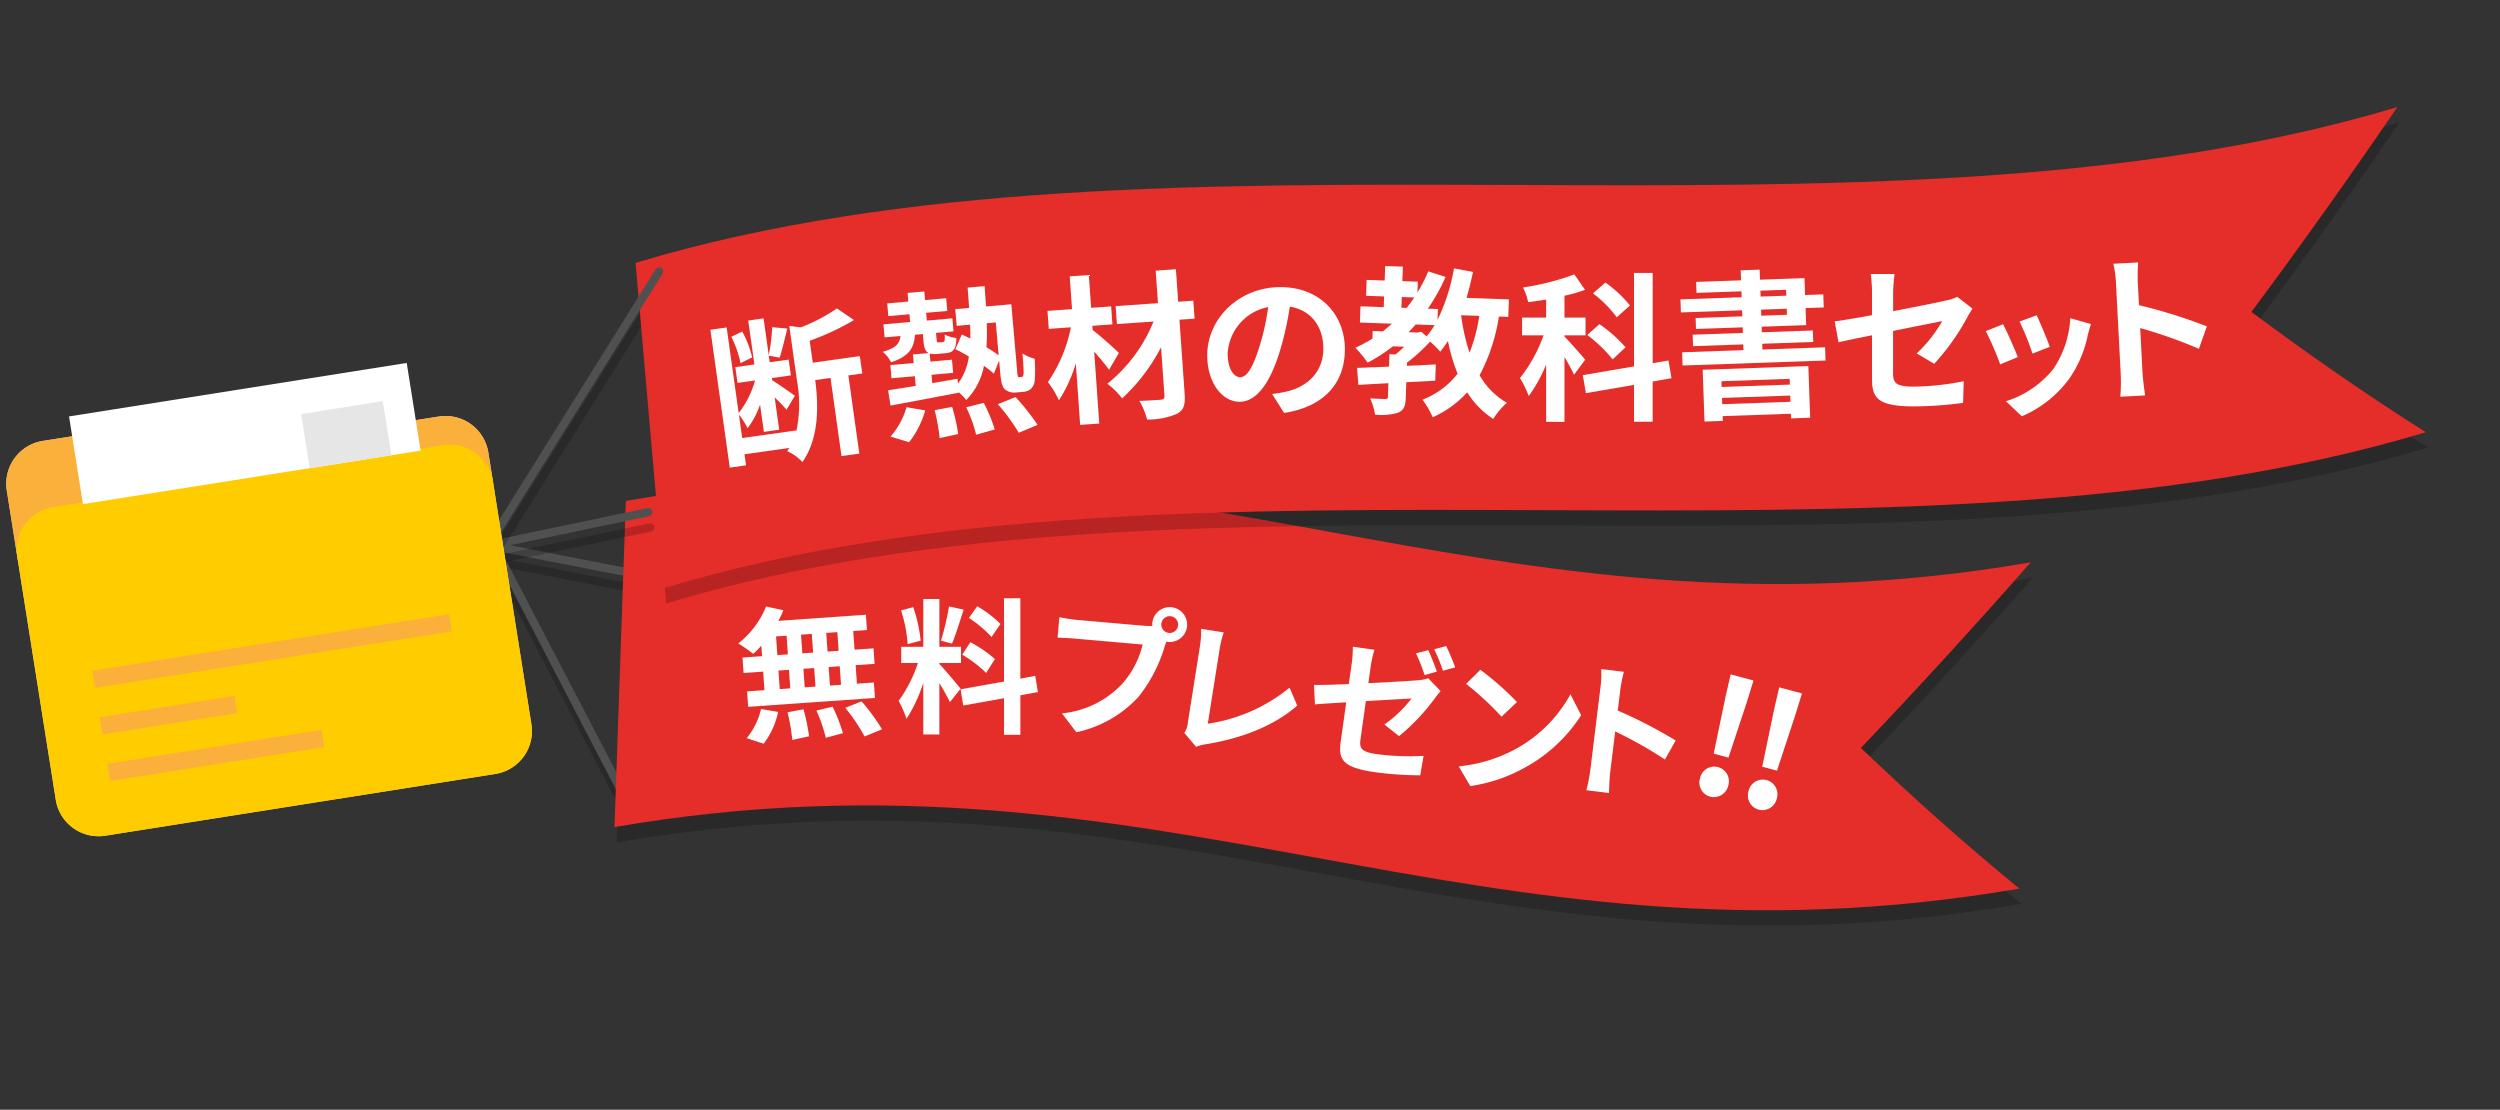 <svg xmlns="http://www.w3.org/2000/svg" xmlns:xlink="http://www.w3.org/1999/xlink" width="376.24" height="167.01" viewBox="0 0 376.24 167.01">
  <rect x="0" y="0" width="376.24" height="167.01" fill="#333333" stroke="none"/>
  <defs>
    <clipPath id="clip-path">
      <rect id="長方形_13565" data-name="長方形 13565" width="294.508" height="127.26" fill="none"/>
    </clipPath>
    <clipPath id="clip-path-3">
      <rect id="長方形_13559" data-name="長方形 13559" width="29.581" height="11.274" fill="none"/>
    </clipPath>
    <clipPath id="clip-path-4">
      <rect id="長方形_13560" data-name="長方形 13560" width="15.936" height="41.993" fill="none"/>
    </clipPath>
    <clipPath id="clip-path-5">
      <rect id="長方形_13561" data-name="長方形 13561" width="216.615" height="87.19" fill="none"/>
    </clipPath>
    <clipPath id="clip-path-6">
      <rect id="長方形_13562" data-name="長方形 13562" width="25.434" height="3.217" fill="none"/>
    </clipPath>
    <clipPath id="clip-path-7">
      <rect id="長方形_13563" data-name="長方形 13563" width="294.508" height="67.919" fill="none"/>
    </clipPath>
    <clipPath id="clip-path-8">
      <rect id="長方形_13638" data-name="長方形 13638" width="72.477" height="60.155" fill="none"/>
    </clipPath>
  </defs>
  <g id="lp_aclear_flag_present" transform="translate(-205.977 -695.49)">
    <g id="グループ_2841" data-name="グループ 2841" transform="translate(59.541 10.982)">
      <g id="グループ_2731" data-name="グループ 2731" transform="translate(213.323 725.496) rotate(-8)">
        <g id="グループ_2730" data-name="グループ 2730" clip-path="url(#clip-path)">
          <g id="グループ_2729" data-name="グループ 2729" transform="translate(0 0)">
            <g id="マスクグループ_8" data-name="マスクグループ 8" clip-path="url(#clip-path)">
              <g id="グループ_2715" data-name="グループ 2715" transform="translate(0 43.09)" opacity="0.2" style="mix-blend-mode: multiply;isolation: isolate">
                <g id="グループ_2714" data-name="グループ 2714">
                  <g id="グループ_2713" data-name="グループ 2713" clip-path="url(#clip-path-3)">
                    <line id="線_158" data-name="線 158" x1="27.943" y1="9.636" transform="translate(0.819 0.819)" fill="none" stroke="#000" stroke-linecap="round" stroke-linejoin="round" stroke-width="1.239"/>
                  </g>
                </g>
              </g>
              <line id="線_159" data-name="線 159" x1="27.943" y1="9.636" transform="translate(0.819 41.583)" fill="none" stroke="#505050" stroke-linecap="round" stroke-linejoin="round" stroke-width="1.239"/>
              <g id="グループ_2718" data-name="グループ 2718" transform="translate(0.733 43.09)" opacity="0.2" style="mix-blend-mode: multiply;isolation: isolate">
                <g id="グループ_2717" data-name="グループ 2717">
                  <g id="グループ_2716" data-name="グループ 2716" clip-path="url(#clip-path-4)">
                    <line id="線_160" data-name="線 160" x1="14.299" y1="40.356" transform="translate(0.819 0.818)" fill="none" stroke="#000" stroke-linecap="round" stroke-linejoin="round" stroke-width="1.239"/>
                  </g>
                </g>
              </g>
              <line id="線_161" data-name="線 161" x1="14.299" y1="40.356" transform="translate(1.552 41.583)" fill="none" stroke="#505050" stroke-linecap="round" stroke-linejoin="round" stroke-width="1.239"/>
              <g id="グループ_2721" data-name="グループ 2721" transform="translate(13.718 40.07)" opacity="0.2" style="mix-blend-mode: multiply;isolation: isolate">
                <g id="グループ_2720" data-name="グループ 2720">
                  <g id="グループ_2719" data-name="グループ 2719" clip-path="url(#clip-path-5)">
                    <path id="パス_28961" data-name="パス 28961" d="M226.995,69.018c-83.708,2.6-124.38-41.172-208.085-38.589q-4.266,24.19-8.53,48.38c83.7-2.585,124.377,41.184,208.084,38.589-7.211-7.808-14.074-15.934-20.661-24.274q14.853-11.77,29.192-24.105" transform="translate(-10.38 -30.319)"/>
                  </g>
                </g>
              </g>
              <path id="パス_28962" data-name="パス 28962" d="M226.995,67.258c-83.708,2.6-124.38-41.172-208.085-38.589q-4.266,24.19-8.53,48.38c83.7-2.585,124.377,41.183,208.084,38.589C211.253,107.829,204.39,99.7,197.8,91.363q14.853-11.77,29.192-24.105" transform="translate(3.339 9.185)" fill="#e52d2a"/>
              <g id="グループ_2724" data-name="グループ 2724" transform="translate(0.733 41.511)" opacity="0.2" style="mix-blend-mode: multiply;isolation: isolate">
                <g id="グループ_2723" data-name="グループ 2723">
                  <g id="グループ_2722" data-name="グループ 2722" clip-path="url(#clip-path-6)">
                    <line id="線_162" data-name="線 162" y1="1.579" x2="23.796" transform="translate(0.819 0.819)" fill="none" stroke="#000" stroke-linecap="round" stroke-linejoin="round" stroke-width="1.239"/>
                  </g>
                </g>
              </g>
              <line id="線_163" data-name="線 163" y1="1.579" x2="23.796" transform="translate(1.552 40.004)" fill="none" stroke="#505050" stroke-linecap="round" stroke-linejoin="round" stroke-width="1.239"/>
              <g id="グループ_2727" data-name="グループ 2727" transform="translate(0 2.326)" opacity="0.2" style="mix-blend-mode: multiply;isolation: isolate">
                <g id="グループ_2726" data-name="グループ 2726">
                  <g id="グループ_2725" data-name="グループ 2725" clip-path="url(#clip-path-7)">
                    <path id="パス_28963" data-name="パス 28963" d="M288.154,18.024C205.387,30.806,105.093-8.413,22.326,4.35q-1.285,24.531-2.571,49.06c82.765-12.767,183.06,26.449,265.829,13.672-8.11-6.871-15.911-14.1-23.467-21.576q13.308-13.493,26.038-27.483" transform="translate(6.354 -1.76)"/>
                    <line id="線_164" data-name="線 164" y1="37.237" x2="31.2" transform="translate(0.819 4.346)" fill="none" stroke="#000" stroke-linecap="round" stroke-linejoin="round" stroke-width="1.239"/>
                  </g>
                </g>
              </g>
              <path id="パス_28964" data-name="パス 28964" d="M288.154,16.264C205.387,29.046,105.093-10.173,22.326,2.59q-1.285,24.531-2.571,49.06C102.52,38.884,202.815,78.1,285.584,65.323c-8.11-6.871-15.911-14.1-23.467-21.576q13.308-13.493,26.038-27.483" transform="translate(6.354 0)" fill="#e52d2a"/>
              <line id="線_165" data-name="線 165" y1="37.237" x2="31.2" transform="translate(0.819 4.346)" fill="none" stroke="#505050" stroke-linecap="round" stroke-linejoin="round" stroke-width="1.239"/>
            </g>
          </g>
        </g>
      </g>
      <path id="パス_30268" data-name="パス 30268" d="M15.642-11.22H13.97v-2.816h1.672Zm0,5.126H13.97V-8.888h1.672ZM6.4-8.888H7.986v2.794H6.4Zm5.39,0v2.794H10.164V-8.888ZM10.164-11.22v-2.816h1.628v2.816ZM6.4-14.036H7.986v2.816H6.4ZM4.092-11.22H1.144v2.332H4.092v2.794H1.474v2.332H20.592V-6.094H18.04V-8.888H20.9V-11.22H18.04v-2.816h2.068v-2.31H6.908a11.843,11.843,0,0,0,.858-1.54l-2.552-.748A13.529,13.529,0,0,1,.66-13.376,24.229,24.229,0,0,1,2.794-11.66a15.117,15.117,0,0,0,1.3-1.144ZM3.41,1.936a12.039,12.039,0,0,0,2.508-4.62L3.388-3.3A10.841,10.841,0,0,1,.924.924ZM7.326-2.53a27.927,27.927,0,0,1,.418,4.2L10.3,1.3a28.78,28.78,0,0,0-.55-4.114Zm4.356.044A23.443,23.443,0,0,1,12.8,1.694l2.618-.506A24.517,24.517,0,0,0,14.146-2.9Zm4.356-.11a28.336,28.336,0,0,1,2.6,4.51l2.684-.9a29.84,29.84,0,0,0-2.772-4.4Z" transform="matrix(0.998, -0.07, 0.07, 0.998, 257.824, 794.743)" fill="#fff"/>
      <path id="パス_30267" data-name="パス 30267" d="M17.688-16.126A1.277,1.277,0,0,1,18.964-17.4a1.272,1.272,0,0,1,1.254,1.276,1.268,1.268,0,0,1-1.254,1.254A1.272,1.272,0,0,1,17.688-16.126Zm-1.364,0a2.437,2.437,0,0,0,.044.418,9.492,9.492,0,0,1-1.254.088H4.928A24.5,24.5,0,0,1,2.31-15.8v3.1c.55-.044,1.606-.088,2.618-.088h10.23a13.825,13.825,0,0,1-2.574,6.2A14.422,14.422,0,0,1,3.96-1.408l2.4,2.64A17.67,17.67,0,0,0,15.2-4.862a22.208,22.208,0,0,0,3.3-8.008c.066-.2.11-.418.176-.66a1.254,1.254,0,0,0,.286.022,2.639,2.639,0,0,0,2.618-2.618,2.643,2.643,0,0,0-2.618-2.64A2.648,2.648,0,0,0,16.324-16.126Z" transform="matrix(0.996, 0.087, -0.087, 0.996, 302.191, 792.926)" fill="#fff"/>
      <path id="パス_30266" data-name="パス 30266" d="M15.818-14.784a16.533,16.533,0,0,0-3.5-2.662l-1.254,1.76a17.7,17.7,0,0,1,3.41,2.86Zm-5.764,4.62a18.605,18.605,0,0,1,3.608,2.75l1.32-2.09a18.373,18.373,0,0,0-3.7-2.53Zm-1.98-7.26a40.923,40.923,0,0,1-1.21,5.148l1.65.462c.55-1.276,1.188-3.366,1.76-5.126ZM3.806-12.276a22.058,22.058,0,0,0-1.122-5.038L.858-16.83a21.755,21.755,0,0,1,.99,5.082ZM9.812-5.038c-.462-.616-2.552-3.08-3.19-3.718V-8.91H9.878v-2.442H6.622v-7.194H4.2v7.194H.88V-8.91H3.388a20.367,20.367,0,0,1-2.9,5.7A15.547,15.547,0,0,1,1.672-.506,22.578,22.578,0,0,0,4.2-5.918V1.848h2.42V-5.874a29.389,29.389,0,0,1,1.584,2.86Zm11.638.506-.4-2.442-2.244.418v-12.1H16.346v12.54L9.812-4.95l.4,2.442,6.138-1.1v5.5H18.81v-5.94Z" transform="translate(281.187 793.197)" fill="#fff"/>
      <path id="パス_30265" data-name="パス 30265" d="M6.908-2.112a24.164,24.164,0,0,1-.22,3.08H10.12c-.088-.9-.2-2.442-.2-3.08V-8.338A63.544,63.544,0,0,1,17.864-5.06L19.118-8.1a71.853,71.853,0,0,0-9.2-3.41v-3.256a23.919,23.919,0,0,1,.2-2.64H6.688a15.272,15.272,0,0,1,.22,2.64Z" transform="translate(378.657 801.657) rotate(7)" fill="#fff"/>
      <path id="パス_30264" data-name="パス 30264" d="M3.288-6.048h2.3L6.1-14.9l.12-3.336H2.664l.12,3.336ZM4.44.336a2.225,2.225,0,0,0,2.208-2.3,2.211,2.211,0,0,0-2.208-2.3,2.191,2.191,0,0,0-2.184,2.3A2.206,2.206,0,0,0,4.44.336Zm6.408-6.384h2.3l.5-8.856.12-3.336H10.224l.12,3.336ZM12,.336a2.225,2.225,0,0,0,2.208-2.3A2.211,2.211,0,0,0,12-4.272a2.191,2.191,0,0,0-2.184,2.3A2.206,2.206,0,0,0,12,.336Z" transform="matrix(0.966, 0.259, -0.259, 0.966, 399.598, 802.924)" fill="#fff"/>
      <path id="パス_30263" data-name="パス 30263" d="M5.3-16.72l-2.068,2.2a45.743,45.743,0,0,1,5.5,4.752l2.244-2.288A44.433,44.433,0,0,0,5.3-16.72ZM2.552-2.068,4.4.836a23.825,23.825,0,0,0,8.162-3.1,23.394,23.394,0,0,0,8.14-8.14l-1.716-3.1A20.715,20.715,0,0,1,10.978-4.95,22.675,22.675,0,0,1,2.552-2.068Z" transform="matrix(0.999, 0.035, -0.035, 0.999, 363.345, 801.821)" fill="#fff"/>
      <path id="パス_30262" data-name="パス 30262" d="M17.028-18l-1.76.726a28.011,28.011,0,0,1,1.738,3.058l1.76-.77C18.348-15.8,17.578-17.182,17.028-18Zm2.6-.99-1.738.726a25.67,25.67,0,0,1,1.76,3.014l1.76-.748A34.41,34.41,0,0,0,19.624-18.986ZM5.9-2.508c0,2.6.726,3.806,5.72,3.806A51.785,51.785,0,0,0,18.458.814l.088-2.97a38,38,0,0,1-6.952.726C9.2-1.43,8.8-1.914,8.8-3.278v-5.83c3.1-.616,6.072-1.21,6.754-1.342a18.953,18.953,0,0,1-3.5,4.444l2.42,1.43a30.934,30.934,0,0,0,4.554-6.4c.2-.4.506-.88.7-1.188l-2.112-1.65a6.441,6.441,0,0,1-1.562.528c-.99.22-4.07.858-7.26,1.452V-14.41A18.16,18.16,0,0,1,9-16.94H5.72A18.519,18.519,0,0,1,5.9-14.41v3.124c-2.178.4-4.114.726-5.17.858l.55,2.882c.924-.22,2.662-.572,4.62-.968Z" transform="translate(342.013 797.814) rotate(8)" fill="#fff"/>
      <path id="パス_30261" data-name="パス 30261" d="M4.29-.88,6.38.924A5.678,5.678,0,0,1,7.678.33c5.192-1.694,9.746-4.312,12.76-7.92l-1.562-2.486A25.209,25.209,0,0,1,7.568-2.794v-11.44a16.092,16.092,0,0,1,.22-2.508H4.334a14.056,14.056,0,0,1,.242,2.508V-2.31A2.873,2.873,0,0,1,4.29-.88Z" transform="translate(320.293 794.998) rotate(9)" fill="#fff"/>
      <path id="パス_30260" data-name="パス 30260" d="M7.2-14.52a14.91,14.91,0,0,0-.936-4.056l-1.728.552A16.091,16.091,0,0,1,5.352-13.9Zm16.08,2.064H16.128v-3.336a38.221,38.221,0,0,0,7.032-2.16l-2.3-2.088a25.9,25.9,0,0,1-5.784,2.064l-1.68-.456V-10.1a19.28,19.28,0,0,1-1.176,7.56v-.168H4.032V-6.264A11.4,11.4,0,0,1,5.04-4.056,12.826,12.826,0,0,0,7.392-7.3v4.128H9.72v-4.92c.6.768,1.2,1.584,1.512,2.088l1.536-1.9c-.456-.456-2.376-2.232-3.048-2.784v-.336H12.6v-2.4H9.72v-1.008L11.3-13.9c.528-1.056,1.152-2.736,1.752-4.176L10.824-18.6a27.277,27.277,0,0,1-1.1,4.1v-5.592H7.392v6.672h-2.9v2.4H7.152A14.124,14.124,0,0,1,4.032-6.5V-19.512H1.56V1.44H4.032V-.24h6.816c-.12.144-.264.288-.384.432A6.863,6.863,0,0,1,12.5,2.136c3.1-3.312,3.6-8.376,3.624-11.952h2.328V2.064h2.712V-9.816H23.28Z" transform="translate(254.518 753.674) rotate(-8)" fill="#fff"/>
      <path id="パス_30259" data-name="パス 30259" d="M7.536-2.3a26.36,26.36,0,0,1-.24,3.36H11.04c-.1-.984-.216-2.664-.216-3.36V-9.1A69.321,69.321,0,0,1,19.488-5.52l1.368-3.312a78.385,78.385,0,0,0-10.032-3.72V-16.1a26.094,26.094,0,0,1,.216-2.88H7.3a16.66,16.66,0,0,1,.24,2.88Z" transform="translate(458.192 743.537) rotate(-3)" fill="#fff"/>
      <path id="パス_30258" data-name="パス 30258" d="M11.11-13.068l-2.618.858a36.644,36.644,0,0,1,1.782,4.884l2.64-.924C12.606-9.262,11.528-12.122,11.11-13.068Zm8.118,1.606-3.08-.99a15.046,15.046,0,0,1-2.816,7.546,14.8,14.8,0,0,1-7.3,4.6l2.31,2.354a17.18,17.18,0,0,0,7.37-5.456A17.739,17.739,0,0,0,18.7-9.856C18.832-10.3,18.964-10.758,19.228-11.462ZM6.006-11.9l-2.64.946a44.437,44.437,0,0,1,2,5.082L8.052-6.886C7.612-8.118,6.556-10.78,6.006-11.9Z" transform="translate(442.303 745.404) rotate(-2)" fill="#fff"/>
      <path id="パス_30257" data-name="パス 30257" d="M6.768-3.192C6.768-.36,7.56.96,13.032.96a56.414,56.414,0,0,0,7.44-.528l.1-3.264a39.208,39.208,0,0,1-7.56.816c-2.64,0-3.072-.528-3.072-2.016v-6.36c3.408-.7,6.648-1.32,7.392-1.488a20.436,20.436,0,0,1-3.84,4.872l2.64,1.56A34.4,34.4,0,0,0,21.1-12.432c.216-.432.576-.984.792-1.32l-2.3-1.776a6.766,6.766,0,0,1-1.7.552c-1.08.264-4.44.936-7.944,1.608V-16.2a25.225,25.225,0,0,1,.216-2.76H6.576a20.757,20.757,0,0,1,.192,2.76v3.432c-2.376.432-4.488.792-5.616.936l.576,3.144c1.008-.24,2.9-.624,5.04-1.056Z" transform="translate(421.398 744.707)" fill="#fff"/>
      <path id="パス_30256" data-name="パス 30256" d="M17.256-3.816v.864H6.984v-.864ZM6.984-.36V-1.3H17.256V-.36ZM4.224,2.16h2.76V1.44H17.256v.7h2.88V-5.64H4.224Zm9.1-16.536h3.864v.912H13.32Zm0-2.856h3.864v.888H13.32Zm6.7,5.424v-2.568h2.736v-1.968H20.016v-2.544h-6.7V-20.4H10.464v1.512H3.7v1.656h6.768v.888H1.248v1.968h9.216v.912H3.432v1.656h7.032v.84H2.9V-9.24h7.56v.864H1.224v1.992H22.752V-8.376H13.32V-9.24H21v-1.728H13.32v-.84Z" transform="translate(398.658 745.939) rotate(-2)" fill="#fff"/>
      <path id="パス_30255" data-name="パス 30255" d="M17.112-15.432a19.163,19.163,0,0,0-3.7-3.456l-1.872,1.632a18,18,0,0,1,3.576,3.6ZM16.44-9.144a21.147,21.147,0,0,0-3.936-3.48L10.68-10.992A21.619,21.619,0,0,1,14.5-7.32ZM10.368-7.272c-.456-.552-2.424-2.808-3.12-3.48v-.192h3.168v-2.664H7.248V-16.9a21.4,21.4,0,0,0,3.1-.888L8.736-20.112a38.118,38.118,0,0,1-7.728,1.968,8.635,8.635,0,0,1,.768,2.208c.888-.1,1.776-.24,2.712-.384v2.712H.864v2.664H4.1A22.511,22.511,0,0,1,.552-4.512,15.742,15.742,0,0,1,1.872-1.8,22.337,22.337,0,0,0,4.488-6.552v8.64h2.76V-7.656a26,26,0,0,1,1.44,2.64ZM23.352-4.488,22.9-7.152l-2.376.408V-20.328H17.712V-6.264l-7.7,1.32.456,2.712L17.712-3.48V2.064H20.52V-3.984Z" transform="translate(374.635 745.914)" fill="#fff"/>
      <path id="パス_30254" data-name="パス 30254" d="M18.84-13.32a25.589,25.589,0,0,1-1.272,5.592A30.263,30.263,0,0,1,16.1-13.32ZM9.672-10.488H8.28c.36-.384.7-.792,1.032-1.2h2.856A12.008,12.008,0,0,1,11.016-9.96l-.84-.672ZM7.08-15.744H8.952c-.336.552-.7,1.08-1.08,1.608H7.08ZM23.208-13.32v-2.64H16.824c.336-1.272.6-2.592.84-3.936l-2.88-.432A28.957,28.957,0,0,1,12.576-12.5v-1.632H11.064a29.064,29.064,0,0,0,2.5-4.872l-2.64-.744a23.544,23.544,0,0,1-1.512,3.24v-1.632H7.08v-2.184H4.416v2.184H1.7v2.4H4.416v1.608H.912v2.448H5.736c-.432.408-.864.816-1.32,1.2H2.88v1.152A21.6,21.6,0,0,1,.36-7.872,17.628,17.628,0,0,1,2.28-5.688,24.591,24.591,0,0,0,6-8.28H7.7c-.408.432-.84.84-1.248,1.2H5.52v1.872c-1.8.144-3.456.264-4.8.36L1.008-2.3c1.32-.12,2.856-.264,4.512-.408v2.04c0,.264-.1.336-.408.36-.288,0-1.344,0-2.256-.024a9.62,9.62,0,0,1,.816,2.424A8.833,8.833,0,0,0,7.128,1.68C7.992,1.272,8.208.624,8.208-.6V-2.952c1.44-.12,2.9-.24,4.344-.384V-5.784c-1.44.12-2.9.264-4.344.36V-5.9a25.607,25.607,0,0,0,3.36-3.288,14.316,14.316,0,0,1,1.584,1.464,18.035,18.035,0,0,0,1.1-1.656,26.972,26.972,0,0,0,1.632,4.872,12.188,12.188,0,0,1-5.16,4.1A11.991,11.991,0,0,1,12.36,2.184a15.588,15.588,0,0,0,5.064-3.936A12.733,12.733,0,0,0,21.48,2.112a11.157,11.157,0,0,1,1.968-2.5A10.988,10.988,0,0,1,19.2-4.392a27.629,27.629,0,0,0,2.592-8.928Z" transform="matrix(0.999, 0.035, -0.035, 0.999, 349.777, 744.692)" fill="#fff"/>
      <path id="パス_30253" data-name="パス 30253" d="M22.248-8.448c0-5.232-3.744-9.36-9.7-9.36-6.216,0-11.016,4.728-11.016,10.272,0,4.056,2.208,6.984,4.872,6.984,2.616,0,4.68-2.976,6.12-7.824a48.536,48.536,0,0,0,1.44-6.5c3.24.552,5.04,3.024,5.04,6.336,0,3.5-2.4,5.712-5.472,6.432a18.459,18.459,0,0,1-2.232.384l1.8,2.856C19.152.192,22.248-3.384,22.248-8.448Zm-17.64.6a7.555,7.555,0,0,1,6.1-6.96A36.025,36.025,0,0,1,9.432-9C8.448-5.76,7.512-4.248,6.5-4.248,5.568-4.248,4.608-5.424,4.608-7.848Z" transform="translate(326.587 745.525)" fill="#fff"/>
      <path id="パス_30252" data-name="パス 30252" d="M11.424-8.328c-.528-.6-2.736-2.9-3.7-3.7v-.648h3.024v-2.712H7.728v-4.944H4.848v4.944h-3.7v2.712H4.488A21.885,21.885,0,0,1,.456-4.7,13.949,13.949,0,0,1,1.92-1.848,21.277,21.277,0,0,0,4.848-7.224V2.064h2.88V-8.784c.792,1.032,1.56,2.112,2.04,2.88Zm11.712-7.056h-2.28v-4.9H17.808v4.9H11.424v2.712h5.52A23.086,23.086,0,0,1,9.36-3.816a11.177,11.177,0,0,1,2.064,2.352,27.914,27.914,0,0,0,6.384-7.272v7.3c0,.432-.168.552-.6.576-.408,0-1.9,0-3.216-.048a10.989,10.989,0,0,1,.96,2.88,11.333,11.333,0,0,0,4.56-.552C20.5.96,20.856.216,20.856-1.44V-12.672h2.28Z" transform="matrix(0.998, -0.07, 0.07, 0.998, 304.011, 746.73)" fill="#fff"/>
      <path id="パス_30251" data-name="パス 30251" d="M3.648,2.088A13.572,13.572,0,0,0,6.48-2.472l-2.76-.72a11.684,11.684,0,0,1-2.784,4.2ZM7.9-2.376A28.691,28.691,0,0,1,8.28,1.872l2.832-.36A26.453,26.453,0,0,0,10.56-2.64ZM12.672-2.4A21.2,21.2,0,0,1,13.8,1.848L16.656,1.3a22.949,22.949,0,0,0-1.3-4.128Zm4.776-.048a27.814,27.814,0,0,1,2.76,4.56l2.928-.936a34.483,34.483,0,0,0-2.928-4.464Zm.768-12.288v4.968a20.764,20.764,0,0,0-1.728-1.368,31.484,31.484,0,0,0,.36-3.6Zm2.832,8.52a.21.21,0,0,1-.216-.12,3.7,3.7,0,0,1-.048-.936v-9.984H16.968c.024-.984.024-2.016.048-3.072H14.448c0,1.08-.024,2.088-.048,3.072H12.312v2.52h2.016q-.036,1.08-.144,2.088-.648-.4-1.224-.72l-1.152,2.112c.6.36,1.272.816,1.92,1.272a8.76,8.76,0,0,1-1.992,3.936v-.744c-1.272.12-2.568.216-3.84.336V-7.728H11.16V-9.72H7.9v-1.224a3.13,3.13,0,0,0,1.176.168h1.2c1.128,0,1.656-.408,1.824-2.136a5.165,5.165,0,0,1-1.7-.672c-.048.984-.12,1.1-.408,1.1H9.432c-.264,0-.312-.048-.312-.48v-.984h2.64v-1.968H7.9v-1.176h3.192v-1.92H7.9v-1.3H5.376v1.3H2.184v1.92H5.376v1.176H1.344v1.968h2.4c-.216,1.128-.864,1.776-2.88,2.136a4.824,4.824,0,0,1,1.128,1.68c2.784-.648,3.648-1.848,3.936-3.816h1.2v.984c0,1.056.12,1.656.624,1.944H5.376v1.3H1.848v1.992H5.376v1.464c-1.584.12-3.024.216-4.2.288l.168,2.328C4.152-3.912,8.04-4.3,11.76-4.68v-.048A7.18,7.18,0,0,1,12.768-3.48a9.893,9.893,0,0,0,3.1-4.9,15.36,15.36,0,0,1,1.392,1.3l.96-1.9v1.752c0,1.752.144,2.256.528,2.688a2.212,2.212,0,0,0,1.56.576H21.36a2.039,2.039,0,0,0,1.272-.36A2.082,2.082,0,0,0,23.3-5.544a20.045,20.045,0,0,0,.264-3.24,6.183,6.183,0,0,1-1.752-.96c0,1.248-.024,2.232-.072,2.664a1.492,1.492,0,0,1-.144.744.306.306,0,0,1-.264.12Z" transform="matrix(0.996, -0.087, 0.087, 0.996, 279.437, 749.293)" fill="#fff"/>
    </g>
    <g id="グループ_2852" data-name="グループ 2852" transform="translate(-118.69 49.021) rotate(-9)">
      <g id="グループ_2851" data-name="グループ 2851" transform="translate(209 755.845)">
        <g id="グループ_2850" data-name="グループ 2850" clip-path="url(#clip-path-8)">
          <g id="グループ_2849" data-name="グループ 2849">
            <g id="グループ_2848" data-name="グループ 2848" clip-path="url(#clip-path-8)">
              <g id="グループ_2847" data-name="グループ 2847" transform="translate(0)">
                <g id="グループ_2846" data-name="グループ 2846">
                  <g id="グループ_2845" data-name="グループ 2845" clip-path="url(#clip-path-8)">
                    <g id="グループ_2844" data-name="グループ 2844" style="mix-blend-mode: multiply;isolation: isolate">
                      <g id="グループ_2843" data-name="グループ 2843">
                        <g id="グループ_2842" data-name="グループ 2842" clip-path="url(#clip-path-8)">
                          <path id="パス_28984" data-name="パス 28984" d="M65.955,5.7H30.475l-6.1-4.446A6.522,6.522,0,0,0,20.533,0H6.522A6.522,6.522,0,0,0,0,6.522V53.633a6.522,6.522,0,0,0,6.522,6.522H65.955a6.522,6.522,0,0,0,6.522-6.522V12.219A6.522,6.522,0,0,0,65.955,5.7" transform="translate(0 0)" fill="#ccc"/>
                        </g>
                      </g>
                    </g>
                  </g>
                </g>
              </g>
              <path id="パス_28985" data-name="パス 28985" d="M0,17.092V6.522A6.522,6.522,0,0,1,6.522,0H20.533a6.522,6.522,0,0,1,3.841,1.251l6.1,4.446h35.48a6.522,6.522,0,0,1,6.522,6.522v4.873Z" fill="#fbb03b"/>
              <path id="パス_28986" data-name="パス 28986" d="M65.955,163.276H6.522A6.522,6.522,0,0,0,0,169.8v37.041a6.522,6.522,0,0,0,6.522,6.522H65.955a6.522,6.522,0,0,0,6.522-6.522V169.8a6.522,6.522,0,0,0-6.522-6.522" transform="translate(0 -153.206)" fill="#fc0"/>
            </g>
          </g>
        </g>
      </g>
      <rect id="長方形_13642" data-name="長方形 13642" width="54.364" height="2.624" transform="translate(217.495 791.158)" fill="#fbb03b"/>
      <rect id="長方形_13643" data-name="長方形 13643" width="20.504" height="2.624" transform="translate(217.495 798.256)" fill="#fbb03b"/>
      <rect id="長方形_13644" data-name="長方形 13644" width="32.656" height="2.624" transform="translate(217.496 805.355)" fill="#fbb03b"/>
      <rect id="長方形_13641" data-name="長方形 13641" width="51.452" height="13.359" transform="translate(220 752.823)" fill="#fff"/>
      <rect id="長方形_13640" data-name="長方形 13640" width="12.452" height="8.247" transform="translate(254.548 757.935)" fill="#e6e6e6"/>
    </g>
  </g>
</svg>
